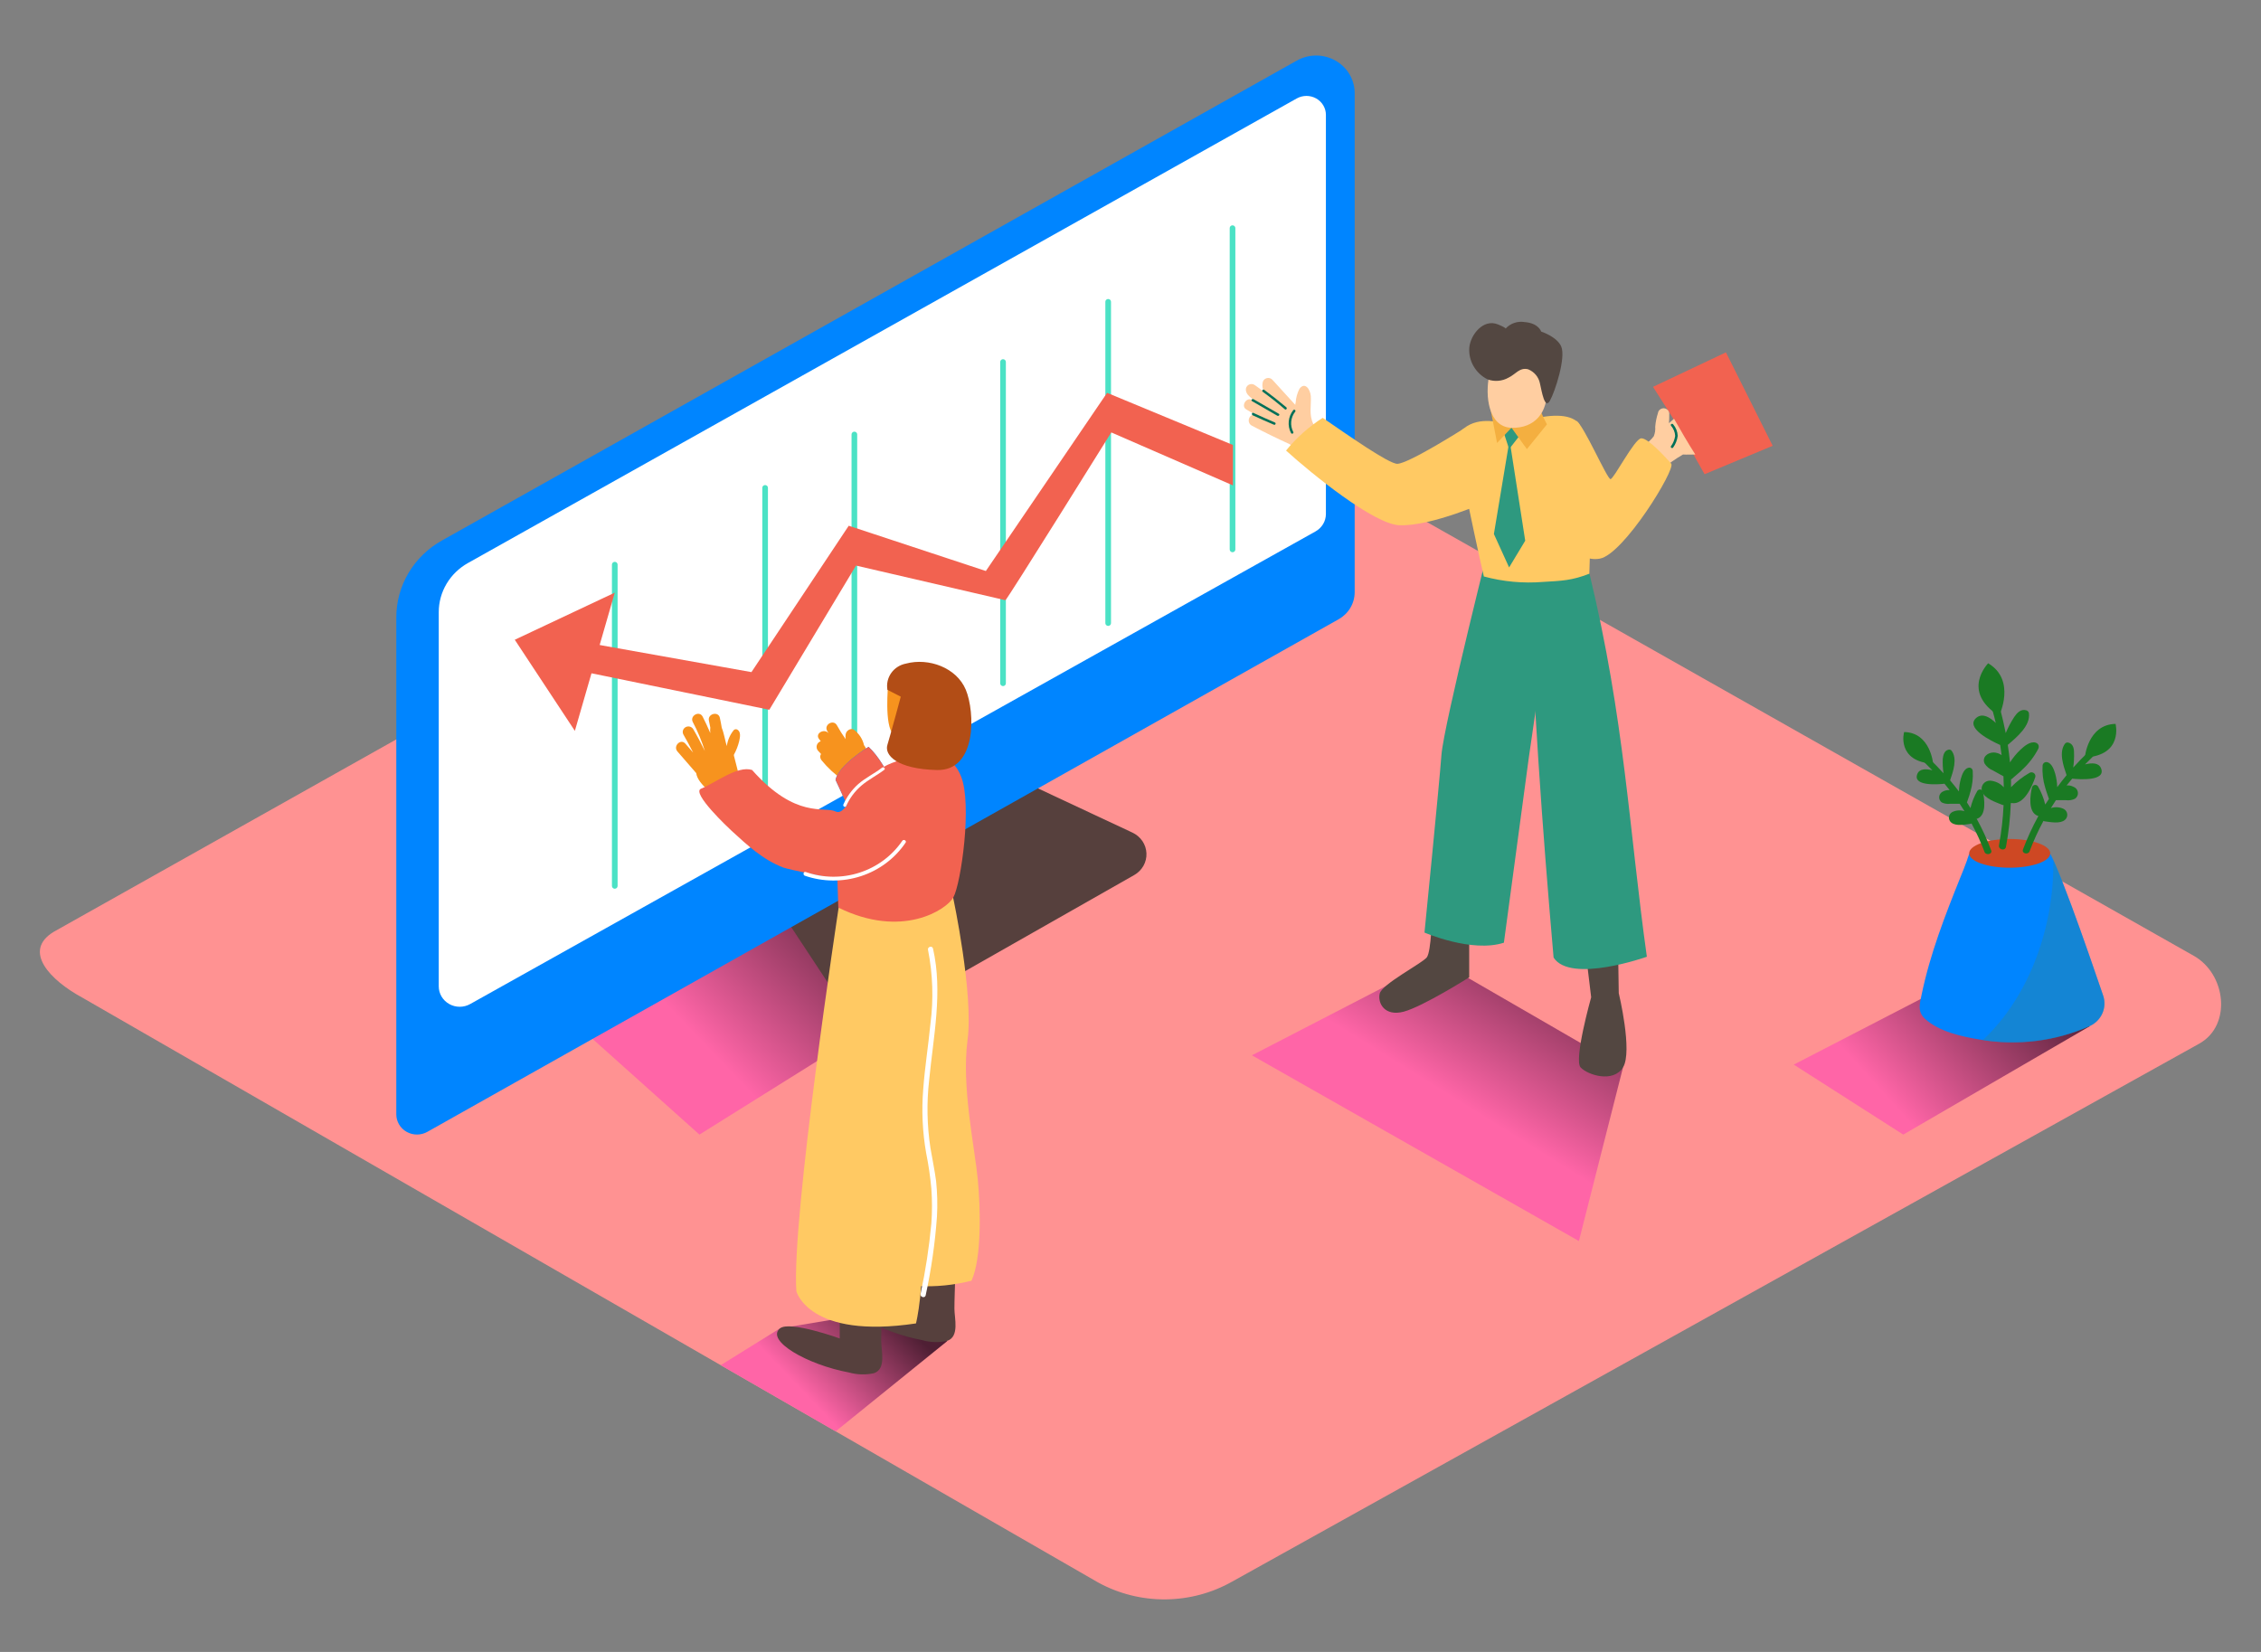 <svg width="130" height="95" viewBox="0 0 130 95" fill="none" xmlns="http://www.w3.org/2000/svg">
<rect x="0" y="0" width="130" height="95" fill="#808080" stroke="none"/>
<path d="M63.141 91.007L4.732 57.371C2.873 56.367 1.277 54.682 3.091 53.586L61.711 20.653C62.592 20.121 63.928 19.773 64.821 20.279L126.136 54.967C127.995 56.018 128.329 58.957 126.461 60.012L70.85 90.953C69.681 91.615 68.355 91.968 67.003 91.978C65.651 91.987 64.32 91.653 63.141 91.007Z" fill="#FF9292"/>
<path d="M52.926 57.301L40.215 65.249L33.03 58.814L50.872 48.728" fill="url(#paint0_linear_536_1152)"/>
<path d="M54.46 77.127L48.048 82.314L41.441 78.508L44.843 76.393L52.491 75.123" fill="url(#paint1_linear_536_1152)"/>
<path d="M93.317 61.389L90.782 71.37L71.981 60.689L82.605 55.195" fill="url(#paint2_linear_536_1152)"/>
<path d="M120.153 59.017L109.431 65.249L103.135 61.224L113.76 55.73" fill="url(#paint3_linear_536_1152)"/>
<path d="M58.939 44.992L65.114 47.883C65.346 47.992 65.543 48.16 65.685 48.369C65.827 48.579 65.907 48.822 65.917 49.073C65.928 49.324 65.868 49.572 65.744 49.792C65.62 50.013 65.437 50.195 65.215 50.322L50.606 58.625C50.29 58.804 49.915 58.858 49.56 58.775C49.204 58.692 48.895 58.478 48.698 58.178L45.149 52.795" fill="#56403D"/>
<path d="M25.409 31.084L74.565 3.483C74.902 3.294 75.284 3.194 75.673 3.194C76.062 3.194 76.445 3.294 76.782 3.483C77.119 3.673 77.399 3.946 77.593 4.274C77.787 4.603 77.89 4.975 77.889 5.355V34.057C77.889 34.373 77.804 34.682 77.642 34.955C77.48 35.228 77.247 35.455 76.966 35.612L24.57 65.091C24.389 65.192 24.184 65.246 23.975 65.246C23.766 65.246 23.561 65.192 23.381 65.091C23.2 64.989 23.049 64.843 22.945 64.666C22.841 64.49 22.786 64.29 22.786 64.087V35.505C22.785 34.608 23.028 33.727 23.488 32.951C23.949 32.175 24.611 31.531 25.409 31.084Z" fill="#0085FF"/>
<path d="M74.558 5.662L26.9 32.382C26.391 32.668 25.969 33.079 25.675 33.574C25.381 34.07 25.226 34.632 25.227 35.204V56.721C25.226 56.928 25.282 57.13 25.387 57.309C25.493 57.488 25.645 57.636 25.828 57.739C26.011 57.843 26.219 57.897 26.43 57.898C26.642 57.898 26.85 57.844 27.034 57.741L75.637 30.562C75.819 30.46 75.969 30.314 76.075 30.138C76.18 29.962 76.235 29.762 76.235 29.558V6.609C76.236 6.417 76.185 6.229 76.087 6.063C75.989 5.897 75.848 5.759 75.678 5.663C75.508 5.567 75.315 5.516 75.118 5.516C74.922 5.516 74.728 5.566 74.558 5.662Z" fill="white"/>
<path d="M71.029 13.116V31.6C71.029 31.642 71.012 31.682 70.981 31.712C70.951 31.742 70.909 31.759 70.866 31.759C70.823 31.759 70.782 31.742 70.751 31.712C70.721 31.682 70.704 31.642 70.704 31.6V13.116C70.704 13.074 70.721 13.034 70.751 13.004C70.782 12.975 70.823 12.958 70.866 12.958C70.909 12.958 70.951 12.975 70.981 13.004C71.012 13.034 71.029 13.074 71.029 13.116Z" fill="#4BE2C5"/>
<path d="M63.879 17.353V35.837C63.879 35.879 63.862 35.919 63.831 35.949C63.801 35.979 63.759 35.995 63.716 35.995C63.673 35.995 63.632 35.979 63.601 35.949C63.571 35.919 63.554 35.879 63.554 35.837V17.353C63.554 17.311 63.571 17.271 63.601 17.241C63.632 17.212 63.673 17.195 63.716 17.195C63.759 17.195 63.801 17.212 63.831 17.241C63.862 17.271 63.879 17.311 63.879 17.353Z" fill="#4BE2C5"/>
<path d="M57.834 20.815V39.298C57.834 39.34 57.817 39.381 57.786 39.41C57.756 39.44 57.714 39.457 57.671 39.457C57.628 39.457 57.587 39.44 57.556 39.41C57.526 39.381 57.509 39.34 57.509 39.298V20.815C57.509 20.773 57.526 20.732 57.556 20.703C57.587 20.673 57.628 20.656 57.671 20.656C57.714 20.656 57.756 20.673 57.786 20.703C57.817 20.732 57.834 20.773 57.834 20.815Z" fill="#4BE2C5"/>
<path d="M49.286 24.982V43.466C49.286 43.508 49.269 43.548 49.239 43.578C49.208 43.608 49.167 43.624 49.124 43.624C49.081 43.624 49.039 43.608 49.009 43.578C48.978 43.548 48.961 43.508 48.961 43.466V24.982C48.961 24.94 48.978 24.9 49.009 24.87C49.039 24.84 49.081 24.824 49.124 24.824C49.167 24.824 49.208 24.84 49.239 24.87C49.269 24.9 49.286 24.94 49.286 24.982Z" fill="#4BE2C5"/>
<path d="M44.154 28.053V46.55C44.154 46.592 44.137 46.632 44.107 46.662C44.077 46.691 44.035 46.708 43.992 46.708C43.949 46.708 43.908 46.691 43.877 46.662C43.847 46.632 43.83 46.592 43.83 46.55V28.053C43.83 28.011 43.847 27.971 43.877 27.941C43.908 27.912 43.949 27.895 43.992 27.895C44.035 27.895 44.077 27.912 44.107 27.941C44.137 27.971 44.154 28.011 44.154 28.053Z" fill="#4BE2C5"/>
<path d="M35.51 32.468V50.952C35.51 50.994 35.492 51.034 35.462 51.064C35.431 51.093 35.39 51.11 35.347 51.11C35.304 51.11 35.263 51.093 35.232 51.064C35.202 51.034 35.184 50.994 35.184 50.952V32.468C35.184 32.426 35.202 32.386 35.232 32.356C35.263 32.326 35.304 32.31 35.347 32.31C35.39 32.31 35.431 32.326 35.462 32.356C35.492 32.386 35.51 32.426 35.51 32.468Z" fill="#4BE2C5"/>
<path d="M70.889 25.59V27.914L63.895 24.868C63.895 24.868 57.889 34.517 57.808 34.517L49.218 32.525L44.233 40.818L32.139 38.336L32.565 36.752L43.206 38.652L48.799 30.235L56.683 32.838L63.654 22.591L70.889 25.59Z" fill="#F26250"/>
<path d="M35.347 34.083L33.053 42.031L29.598 36.791L35.347 34.083Z" fill="#F26250"/>
<path d="M72.15 22.148C72.332 22.274 72.511 22.407 72.689 22.537C72.593 22.382 72.559 22.197 72.595 22.018C72.602 21.955 72.628 21.895 72.67 21.847C72.712 21.799 72.768 21.764 72.831 21.747C72.894 21.73 72.96 21.731 73.022 21.751C73.084 21.771 73.138 21.809 73.177 21.86C73.61 22.337 74.044 22.812 74.477 23.285C74.477 23.24 74.477 23.196 74.496 23.155C74.512 22.876 74.588 22.603 74.718 22.354C75.016 21.955 75.329 22.354 75.368 22.781C75.4 23.342 75.244 23.864 75.523 24.406C75.709 24.674 75.95 24.9 76.232 25.071C76.501 25.282 76.774 25.482 77.051 25.672C77.107 25.714 77.148 25.773 77.167 25.84C77.186 25.906 77.182 25.977 77.156 26.041C77.13 26.105 77.083 26.159 77.022 26.195C76.962 26.231 76.891 26.246 76.82 26.239C76.851 26.284 76.87 26.337 76.874 26.391C76.879 26.445 76.868 26.499 76.845 26.549C76.821 26.598 76.785 26.641 76.74 26.672C76.695 26.704 76.642 26.724 76.586 26.73C76.635 26.996 76.333 27.284 76.089 27.047C75.491 26.483 74.838 25.978 74.139 25.539C73.409 25.206 72.689 24.853 71.981 24.482C71.617 24.292 71.844 23.706 72.225 23.89L72.28 23.918L71.656 23.544C71.331 23.358 71.656 22.819 71.981 22.997L72.056 23.038L72.264 23.155L71.987 22.927C71.819 22.784 71.662 22.667 71.633 22.436C71.626 22.375 71.638 22.313 71.667 22.258C71.696 22.203 71.74 22.158 71.795 22.127C71.85 22.097 71.912 22.082 71.976 22.086C72.039 22.09 72.099 22.111 72.15 22.148Z" fill="#FFCEA1"/>
<path d="M74.357 23.588C74.368 23.574 74.386 23.564 74.404 23.562C74.423 23.559 74.442 23.564 74.457 23.576C74.473 23.587 74.482 23.604 74.485 23.622C74.487 23.64 74.482 23.659 74.471 23.674C74.34 23.839 74.261 24.037 74.241 24.244C74.222 24.451 74.263 24.66 74.36 24.845C74.402 24.928 74.269 24.982 74.227 24.899C74.12 24.691 74.076 24.457 74.099 24.226C74.122 23.994 74.211 23.773 74.357 23.588Z" fill="#007058"/>
<path d="M72.689 22.42C73.123 22.739 73.546 23.073 73.96 23.424C74.028 23.484 73.944 23.598 73.873 23.535C73.463 23.182 73.039 22.847 72.602 22.531C72.587 22.519 72.577 22.503 72.574 22.484C72.572 22.466 72.577 22.447 72.589 22.433C72.6 22.418 72.618 22.408 72.636 22.406C72.655 22.404 72.674 22.409 72.689 22.42Z" fill="#007058"/>
<path d="M72.075 22.958L73.525 23.794C73.606 23.842 73.525 23.953 73.437 23.905L71.987 23.069C71.906 23.022 71.994 22.911 72.075 22.958Z" fill="#007058"/>
<path d="M72.075 23.75C72.48 23.938 72.889 24.119 73.3 24.295C73.385 24.329 73.333 24.462 73.245 24.424C72.834 24.249 72.425 24.068 72.02 23.88C71.939 23.829 71.991 23.696 72.075 23.75Z" fill="#007058"/>
<path d="M98.007 27.271L96.129 23.953L95.043 22.246L99.236 20.264L101.923 25.637L98.007 27.271Z" fill="#F26250"/>
<path d="M93.636 26.66L94.829 25.368C94.925 25.284 95.013 25.189 95.088 25.086C95.157 24.913 95.185 24.727 95.17 24.542C95.191 24.275 95.243 24.011 95.326 23.756C95.337 23.672 95.383 23.596 95.452 23.545C95.521 23.494 95.608 23.471 95.695 23.482C95.781 23.494 95.859 23.538 95.912 23.605C95.964 23.673 95.987 23.758 95.976 23.842C95.976 24.006 95.976 24.158 95.96 24.336L96.252 24.082C96.645 24.776 97.045 25.463 97.474 26.138C97.24 26.138 97.003 26.153 96.766 26.138C95.914 26.631 95.159 27.267 94.533 28.015C94.498 28.054 94.453 28.083 94.402 28.1C94.352 28.116 94.298 28.12 94.246 28.109C94.194 28.099 94.145 28.076 94.106 28.041C94.066 28.007 94.036 27.963 94.019 27.914C93.986 27.907 93.953 27.897 93.922 27.883C93.885 27.861 93.852 27.834 93.826 27.8C93.801 27.767 93.782 27.73 93.771 27.689C93.76 27.649 93.757 27.607 93.763 27.566C93.769 27.524 93.783 27.485 93.805 27.449C93.819 27.414 93.841 27.383 93.868 27.358C93.895 27.332 93.928 27.312 93.964 27.3C94.029 27.227 94.094 27.151 94.156 27.072L94.117 27.113C93.814 27.411 93.353 26.961 93.636 26.66Z" fill="#FFCEA1"/>
<path d="M96.07 25.669C96.201 25.491 96.286 25.285 96.317 25.067C96.306 24.851 96.221 24.644 96.076 24.479C96.021 24.402 96.151 24.33 96.203 24.406C96.362 24.593 96.453 24.825 96.463 25.067C96.433 25.31 96.341 25.542 96.197 25.742C96.185 25.755 96.17 25.764 96.152 25.766C96.135 25.769 96.117 25.766 96.102 25.757C96.087 25.749 96.076 25.735 96.07 25.719C96.064 25.703 96.064 25.685 96.07 25.669Z" fill="#007058"/>
<path d="M82.339 52.566C82.339 52.566 82.296 54.717 82.037 55.056C81.776 55.394 79.459 56.591 79.329 57.139C79.199 57.687 79.612 58.472 80.714 58.178C81.816 57.883 84.474 56.205 84.474 56.205V51.547" fill="#534741"/>
<path d="M91.205 55.018L91.487 57.351C91.487 57.351 90.474 60.952 90.88 61.386C91.286 61.82 92.749 62.295 93.317 61.386C93.886 60.477 93.073 57.114 93.073 57.114L93.034 54.581" fill="#534741"/>
<path d="M85.878 30.314C85.878 30.314 83.008 41.67 82.878 43.418C82.748 45.166 81.903 53.631 81.903 53.631C81.903 53.631 84.63 54.812 86.469 54.213L87.906 43.538L89.531 32.347C89.531 32.347 86.564 29.507 85.878 30.314Z" fill="#2E997F"/>
<path d="M91.39 32.993C93.415 41.369 93.665 47.696 94.689 55.021C94.689 55.021 90.298 56.582 89.326 55.068C88.676 47.604 88.14 40.121 87.896 32.632L91.39 32.993Z" fill="#2E997F"/>
<path d="M90.782 24.349C90.75 24.314 90.717 24.279 90.681 24.247C90.031 23.693 88.696 23.931 87.776 24.171C87.72 24.228 87.653 24.272 87.579 24.302C87.504 24.331 87.424 24.345 87.344 24.342H87.263C87.144 24.373 87.02 24.373 86.902 24.342C86.252 24.342 85.101 23.899 84.168 24.634C83.236 25.368 84.117 26.505 84.23 27.506C84.289 28.035 84.37 28.548 84.438 29.054C85.04 29.703 85.628 30.501 86.174 30.78C86.557 30.973 87.106 31.61 87.513 31.657C87.662 31.676 87.799 31.572 87.942 31.521C88.494 31.325 88.832 28.772 89.339 28.956C89.781 29.118 90.451 31.109 90.886 31.29C91.044 31.263 91.201 31.226 91.354 31.179C91.605 28.896 91.725 26.394 90.782 24.349Z" fill="#FFC963"/>
<path d="M88.725 33.465C89.791 33.402 90.382 33.386 91.38 32.993L91.559 27.509L84.428 29.064C84.428 29.064 85.026 31.939 85.316 33.152C86.424 33.452 87.579 33.558 88.725 33.465Z" fill="#FFC963"/>
<path d="M87.695 24.64L86.769 25.827L86.317 24.437L87.695 24.64Z" fill="#2E997F"/>
<path d="M86.794 25.298L87.695 31.096L86.769 32.632L85.894 30.71L86.794 25.298Z" fill="#2E997F"/>
<path d="M88.579 23.636C88.663 23.845 88.835 24.206 88.943 24.406L87.792 25.827L86.905 24.599L86.076 25.473L85.699 23.519C86.659 23.403 87.632 23.443 88.579 23.636Z" fill="#F4AF40"/>
<path d="M85.631 21.555C85.371 22.753 85.576 24.561 86.905 24.602C88.234 24.643 89.021 23.725 88.933 22.341C88.862 21.242 88.283 19.526 86.755 20.023C86.382 20.162 86.078 20.435 85.904 20.786C85.778 21.029 85.686 21.288 85.631 21.555Z" fill="#FFCEA1"/>
<path d="M85.534 21.819C85.192 21.648 84.91 21.382 84.722 21.055C84.535 20.728 84.451 20.355 84.481 19.982C84.552 19.247 85.287 18.31 86.132 18.658C86.707 18.896 86.551 18.915 86.551 18.915C86.685 18.759 86.86 18.642 87.056 18.573C87.252 18.504 87.463 18.486 87.669 18.522C88.472 18.588 88.611 19.067 88.611 19.067C88.611 19.067 89.525 19.364 89.765 19.928C90.041 20.561 89.417 22.506 89.115 23.044C88.813 23.582 88.644 22.487 88.54 22.043C88.504 21.866 88.424 21.699 88.307 21.559C88.19 21.419 88.038 21.309 87.867 21.239C87.373 21.106 87.129 21.537 86.736 21.717C86.556 21.82 86.354 21.882 86.146 21.899C85.939 21.917 85.729 21.889 85.534 21.819Z" fill="#534741"/>
<path d="M90.629 24.2C91.036 24.39 92.404 27.559 92.599 27.553C92.794 27.547 93.971 25.235 94.364 25.207C94.757 25.178 95.813 26.353 96.09 26.663C96.366 26.974 93.347 31.901 91.975 32.129C90.603 32.357 90.025 30.755 90.025 30.755" fill="#FFC963"/>
<path d="M80.347 26.673C79.872 26.692 77.487 25.014 76.05 24.029C75.25 24.543 74.539 25.178 73.944 25.91C75.455 27.284 78.988 30.134 80.444 30.204C82.3 30.289 85.543 28.826 85.543 28.826L84.175 24.64C84.175 24.64 81.022 26.648 80.347 26.673Z" fill="#FFC963"/>
<path d="M50.976 45.853C50.957 45.84 50.942 45.822 50.931 45.802C50.92 45.782 50.915 45.759 50.914 45.736L50.879 45.701L50.833 45.663C50.859 45.667 50.885 45.667 50.911 45.663C50.892 45.204 50.853 44.745 50.807 44.289C50.807 44.289 50.687 44.903 50.687 44.9C50.687 44.897 50.32 44.46 50.32 44.447C49.926 43.998 50.034 43.32 49.67 42.842V42.816C49.586 42.489 49.394 42.198 49.124 41.987C48.919 41.822 48.643 42.025 48.62 42.24C48.608 42.328 48.608 42.418 48.62 42.506C48.438 42.251 48.271 41.985 48.12 41.711C47.921 41.35 47.362 41.67 47.557 42.028C47.583 42.075 47.609 42.117 47.639 42.164C47.382 41.873 46.842 42.18 47.093 42.5L47.19 42.627C47.136 42.644 47.088 42.674 47.049 42.714C47.009 42.753 46.98 42.801 46.965 42.854C46.949 42.907 46.946 42.963 46.957 43.017C46.968 43.071 46.992 43.122 47.028 43.165C47.086 43.231 47.148 43.295 47.206 43.358C47.172 43.415 47.156 43.481 47.162 43.547C47.168 43.613 47.195 43.675 47.239 43.725C47.59 44.158 48.004 44.539 48.467 44.856C48.507 44.888 48.556 44.908 48.608 44.912C48.66 44.917 48.711 44.906 48.757 44.881C48.87 44.951 48.987 45.02 49.108 45.078L50.378 46.145C50.431 46.194 50.498 46.227 50.571 46.238C50.643 46.249 50.718 46.238 50.783 46.206C50.849 46.174 50.903 46.123 50.937 46.059C50.972 45.996 50.986 45.924 50.976 45.853Z" fill="#F7931E"/>
<path d="M42.198 43.456V43.402C42.334 43.153 42.437 42.886 42.504 42.611C42.549 42.395 42.614 42.085 42.39 41.955C42.352 41.935 42.309 41.93 42.267 41.941C42.226 41.951 42.191 41.977 42.169 42.012C41.965 42.273 41.834 42.581 41.788 42.905C41.704 42.652 41.633 42.183 41.499 41.854C41.467 41.661 41.431 41.468 41.389 41.278C41.298 40.879 40.67 41.05 40.761 41.445C40.791 41.575 40.813 41.708 40.84 41.841C40.827 41.947 40.827 42.053 40.84 42.158C40.706 41.841 40.56 41.525 40.398 41.208C40.206 40.847 39.644 41.167 39.835 41.525C40.117 42.058 40.349 42.616 40.528 43.19C40.316 42.76 40.095 42.335 39.855 41.924C39.81 41.855 39.739 41.805 39.658 41.786C39.576 41.767 39.49 41.778 39.418 41.819C39.345 41.86 39.292 41.927 39.268 42.005C39.245 42.084 39.254 42.168 39.292 42.24C39.491 42.582 39.676 42.931 39.852 43.279L39.41 42.769C39.14 42.452 38.681 42.908 38.951 43.216L40.03 44.46C40.111 45.138 41.288 45.876 41.288 45.876L42.562 44.951C42.546 44.799 42.224 43.545 42.198 43.456Z" fill="#F7931E"/>
<path d="M52.491 73.783V75.113C52.491 75.113 49.608 74.071 49.052 74.537C48.224 75.23 50.593 76.617 53.024 77.07C53.491 77.202 53.986 77.216 54.46 77.111C55.178 76.868 54.876 75.81 54.876 75.265C54.876 74.721 54.906 74.119 54.919 73.549" fill="#56403D"/>
<path d="M48.282 75.642V76.972C48.282 76.972 45.399 75.93 44.843 76.396C44.015 77.089 46.384 78.476 48.815 78.929C49.282 79.061 49.777 79.075 50.252 78.97C50.97 78.726 50.667 77.669 50.667 77.124C50.667 76.579 50.697 75.978 50.71 75.408" fill="#56403D"/>
<path d="M48.22 52.193C48.22 52.193 45.493 70.097 45.789 74.258C45.789 74.258 46.501 77.032 52.666 76.108C52.666 76.108 53.199 74.027 52.962 70.506C52.725 66.984 52.072 52.196 52.072 52.196L48.22 52.193Z" fill="#FFC963"/>
<path d="M49.725 73.353L50.654 51.987L54.801 51.617C54.801 51.617 55.988 57.161 55.63 59.818C55.273 62.475 56.046 66 56.222 67.846C56.381 69.505 56.446 72.371 55.858 73.653C53.83 74.165 51.69 74.06 49.725 73.353Z" fill="#FFC963"/>
<path d="M49.94 42.95C49.94 42.95 48.22 43.988 48.041 44.85C48.041 44.85 49.247 47.405 49.169 47.507C47.804 49.239 51.896 46.408 51.896 46.408C51.896 46.408 51.067 43.992 49.94 42.95Z" fill="#0085FF"/>
<path d="M49.94 42.95C49.94 42.95 48.22 43.988 48.041 44.85C48.041 44.85 49.247 47.405 49.169 47.507C47.804 49.239 51.896 46.408 51.896 46.408C51.896 46.408 51.067 43.992 49.94 42.95Z" fill="#F26250"/>
<path d="M51.067 39.339C51.067 39.377 50.83 41.721 51.366 42.237C51.903 42.753 53.333 42.553 53.69 41.977C54.047 41.401 54.48 40.669 54.099 39.795C53.719 38.921 51.132 38.763 51.067 39.339Z" fill="#F7931E"/>
<path d="M51.834 40.85C51.816 40.809 51.809 40.764 51.816 40.719C51.823 40.675 51.843 40.633 51.873 40.6C52.038 40.401 52.267 40.263 52.523 40.207C52.639 40.18 52.761 40.196 52.865 40.251C52.97 40.306 53.051 40.396 53.092 40.505C53.258 41.037 52.37 41.192 52.01 41.236C51.946 41.236 51.885 41.211 51.84 41.167C51.795 41.123 51.769 41.064 51.769 41.002C51.769 40.974 51.775 40.945 51.786 40.919C51.797 40.893 51.813 40.87 51.834 40.85Z" fill="#FFE8E6"/>
<path d="M52.929 74.417C53.216 73.077 53.423 71.723 53.55 70.36C53.598 69.694 53.598 69.025 53.55 68.359C53.488 67.672 53.388 66.989 53.251 66.313C53.039 65.099 52.982 63.864 53.082 62.637C53.176 61.37 53.375 60.129 53.498 58.871C53.681 57.458 53.634 56.025 53.358 54.625C53.316 54.444 53.602 54.365 53.645 54.549C54.217 57.06 53.664 59.616 53.423 62.117C53.275 63.416 53.3 64.729 53.498 66.022C53.605 66.655 53.739 67.288 53.823 67.922C53.894 68.605 53.91 69.292 53.872 69.977C53.762 71.497 53.545 73.008 53.222 74.499C53.18 74.673 52.894 74.597 52.929 74.417Z" fill="white"/>
<path d="M43.241 44.279C45.767 47.129 47.401 46.354 48.038 46.664C48.913 47.091 49.254 43.545 53.102 43.561C53.352 43.561 54.597 43.044 55.253 44.64C55.91 46.236 55.253 50.819 54.815 51.607C54.428 52.313 51.864 54.004 48.201 52.193L48.145 50.543C48.145 50.594 45.282 49.986 45.035 49.891C43.868 49.444 42.965 48.605 42.068 47.782C41.899 47.627 39.738 45.597 40.303 45.359C41.174 45.001 42.393 44.017 43.241 44.279Z" fill="#F26250"/>
<path d="M46.329 50.148C47.327 50.497 48.416 50.509 49.422 50.184C50.429 49.858 51.294 49.213 51.88 48.352C51.958 48.238 52.146 48.352 52.068 48.46C51.459 49.363 50.557 50.041 49.506 50.385C48.455 50.73 47.316 50.721 46.27 50.36C46.15 50.306 46.196 50.1 46.329 50.148Z" fill="white"/>
<path d="M48.49 46.268C48.686 45.823 48.976 45.424 49.342 45.096C49.761 44.726 50.278 44.488 50.716 44.146C50.804 44.077 50.931 44.197 50.843 44.27C50.43 44.587 49.943 44.827 49.543 45.166C49.156 45.494 48.85 45.903 48.649 46.363C48.6 46.458 48.448 46.369 48.49 46.268Z" fill="white"/>
<path d="M51.025 39.672L51.792 40.065C51.792 40.065 51.2 42.259 51.022 42.839C50.843 43.418 51.555 44.226 53.869 44.283C56.183 44.34 56.062 40.933 55.529 39.663C54.996 38.393 53.394 37.813 52.091 38.162C51.746 38.227 51.44 38.422 51.241 38.705C51.042 38.987 50.964 39.335 51.025 39.672Z" fill="#B24D16"/>
<path d="M113.425 48.878C113.214 48.976 113.152 49.33 113.084 49.511C112.973 49.828 112.846 50.128 112.723 50.436C111.832 52.652 110.968 54.869 110.484 57.215C110.373 57.747 110.237 58.194 110.695 58.602C111.514 59.337 112.781 59.609 113.847 59.787C115.98 60.152 118.175 59.881 120.146 59.008C120.474 58.859 120.735 58.597 120.878 58.273C121.021 57.949 121.037 57.585 120.923 57.25C120.052 54.692 117.998 48.735 117.598 48.7C117.114 48.64 115.641 47.861 113.425 48.878Z" fill="#0085FF"/>
<path opacity="0.4" d="M120.929 57.26C120.243 55.249 118.823 51.151 118.059 49.457C118.118 53.187 116.759 57.228 114.007 59.815C116.091 60.146 118.23 59.869 120.152 59.017C120.481 58.868 120.741 58.607 120.885 58.283C121.028 57.959 121.044 57.594 120.929 57.26Z" fill="#328593"/>
<path d="M115.55 49.901C116.837 49.901 117.881 49.531 117.881 49.074C117.881 48.618 116.837 48.248 115.55 48.248C114.264 48.248 113.22 48.618 113.22 49.074C113.22 49.531 114.264 49.901 115.55 49.901Z" fill="#CE4823"/>
<path d="M114.488 48.906C114.253 48.279 113.973 47.668 113.649 47.079H113.688C114.231 46.883 114.098 45.942 114.013 45.527C114.004 45.495 113.984 45.466 113.958 45.444C113.932 45.422 113.899 45.407 113.865 45.403C113.83 45.399 113.795 45.404 113.764 45.419C113.732 45.434 113.706 45.457 113.688 45.486C113.51 45.794 113.377 46.126 113.295 46.471L113.097 46.154V46.135C113.145 45.999 113.194 45.86 113.236 45.724C113.259 45.66 113.277 45.596 113.292 45.531C113.407 45.142 113.452 44.737 113.425 44.334C113.423 44.303 113.414 44.274 113.399 44.248C113.38 44.211 113.349 44.181 113.311 44.163C113.273 44.145 113.229 44.141 113.188 44.15C112.931 44.197 112.807 44.558 112.742 44.783C112.676 45.022 112.639 45.267 112.632 45.515C112.472 45.303 112.304 45.092 112.128 44.881V44.862C112.294 44.381 112.564 43.618 112.2 43.159C112.178 43.137 112.15 43.121 112.12 43.114C112.09 43.106 112.058 43.106 112.027 43.114C111.784 43.171 111.728 43.431 111.702 43.637C111.69 43.915 111.705 44.194 111.745 44.47C111.489 44.182 111.22 43.906 110.939 43.64C110.776 43.485 110.526 43.729 110.688 43.884C110.851 44.039 110.971 44.159 111.108 44.299C110.727 44.2 110.357 44.204 110.237 44.517C109.967 45.214 111.397 45.119 111.803 45.071C111.903 45.192 112.001 45.314 112.099 45.439C111.971 45.428 111.842 45.453 111.728 45.511C111.667 45.536 111.614 45.577 111.574 45.628C111.533 45.679 111.507 45.74 111.499 45.804C111.49 45.868 111.498 45.933 111.523 45.993C111.548 46.053 111.589 46.105 111.641 46.145C111.79 46.218 111.959 46.246 112.125 46.224H112.677C112.772 46.363 112.863 46.509 112.95 46.651C112.835 46.613 112.714 46.598 112.593 46.607C112.471 46.616 112.353 46.648 112.245 46.702C112.192 46.732 112.147 46.774 112.114 46.824C112.081 46.875 112.062 46.932 112.057 46.992C112.052 47.052 112.062 47.111 112.087 47.166C112.111 47.221 112.149 47.27 112.196 47.307C112.466 47.526 112.976 47.418 113.288 47.38C113.312 47.377 113.336 47.369 113.357 47.358C113.647 47.895 113.9 48.45 114.114 49.02C114.224 49.204 114.566 49.115 114.488 48.906Z" fill="#1A7A23"/>
<path d="M111.15 43.922C111.15 43.922 110.997 42.126 109.483 42.098C109.466 42.098 109.028 43.804 111.15 43.922Z" fill="#1A7A23"/>
<path d="M116.314 48.852C116.564 48.188 116.862 47.541 117.205 46.917H117.162C116.587 46.709 116.727 45.711 116.837 45.271C116.848 45.237 116.868 45.206 116.896 45.183C116.923 45.16 116.957 45.145 116.993 45.141C117.029 45.136 117.066 45.142 117.099 45.157C117.132 45.172 117.16 45.196 117.179 45.227C117.367 45.553 117.507 45.904 117.595 46.268C117.662 46.159 117.731 46.053 117.803 45.952V45.933C117.751 45.787 117.702 45.641 117.653 45.496C117.629 45.429 117.608 45.362 117.592 45.293C117.466 44.883 117.416 44.454 117.442 44.026C117.444 43.994 117.454 43.962 117.471 43.934C117.491 43.895 117.524 43.863 117.564 43.844C117.605 43.825 117.651 43.82 117.696 43.83C117.969 43.881 118.098 44.264 118.167 44.492C118.237 44.745 118.276 45.005 118.284 45.268C118.455 45.035 118.633 44.807 118.817 44.584V44.562C118.641 44.048 118.355 43.241 118.742 42.753C118.765 42.73 118.794 42.714 118.826 42.705C118.858 42.697 118.892 42.697 118.924 42.706C119.184 42.769 119.249 43.023 119.249 43.26C119.261 43.554 119.246 43.849 119.203 44.14C119.476 43.836 119.761 43.543 120.058 43.26C120.23 43.095 120.497 43.355 120.325 43.52C120.153 43.684 120.026 43.811 119.883 43.96C120.289 43.858 120.679 43.862 120.806 44.191C121.092 44.929 119.574 44.824 119.145 44.78C119.039 44.909 118.93 45.039 118.82 45.169C118.956 45.157 119.092 45.184 119.213 45.245C119.282 45.27 119.342 45.313 119.388 45.368C119.433 45.424 119.462 45.491 119.472 45.562C119.482 45.632 119.472 45.704 119.443 45.769C119.414 45.835 119.367 45.891 119.307 45.933C119.149 46.011 118.97 46.041 118.794 46.018H118.209C118.108 46.167 118.014 46.335 117.92 46.471C118.042 46.431 118.171 46.416 118.299 46.425C118.427 46.434 118.552 46.468 118.667 46.525C118.722 46.557 118.768 46.601 118.802 46.654C118.836 46.706 118.856 46.766 118.861 46.828C118.866 46.89 118.856 46.953 118.831 47.01C118.807 47.068 118.768 47.118 118.719 47.158C118.433 47.389 117.894 47.275 117.562 47.234C117.537 47.231 117.513 47.224 117.491 47.212C117.183 47.781 116.915 48.369 116.688 48.973C116.594 49.169 116.233 49.084 116.314 48.852Z" fill="#1A7A23"/>
<path d="M119.87 43.564C119.87 43.564 120.032 41.664 121.638 41.629C121.638 41.629 122.103 43.44 119.87 43.564Z" fill="#1A7A23"/>
<path d="M115.339 48.694C115.492 47.864 115.584 47.025 115.615 46.183H115.664C116.383 46.306 116.854 45.198 117.023 44.685C117.033 44.644 117.031 44.601 117.017 44.561C117.002 44.521 116.976 44.486 116.942 44.46C116.907 44.434 116.866 44.419 116.823 44.415C116.779 44.412 116.736 44.421 116.698 44.441C116.303 44.667 115.943 44.946 115.628 45.271C115.628 45.117 115.628 44.964 115.628 44.812H115.651C115.794 44.695 115.934 44.571 116.074 44.448C116.14 44.393 116.203 44.335 116.262 44.273C116.643 43.925 116.959 43.515 117.195 43.061C117.212 43.026 117.221 42.988 117.221 42.95C117.225 42.898 117.211 42.846 117.181 42.803C117.15 42.76 117.106 42.728 117.055 42.712C116.73 42.605 116.376 42.924 116.165 43.118C115.937 43.336 115.736 43.581 115.567 43.846C115.534 43.506 115.492 43.168 115.44 42.833L115.463 42.817C115.96 42.392 116.763 41.727 116.655 41.002C116.646 40.965 116.626 40.931 116.598 40.903C116.57 40.876 116.535 40.857 116.496 40.847C116.191 40.758 115.97 40.999 115.817 41.224C115.623 41.52 115.458 41.833 115.323 42.158C115.23 41.687 115.121 41.219 114.998 40.752C114.979 40.7 114.941 40.657 114.891 40.632C114.842 40.606 114.784 40.6 114.73 40.614C114.675 40.628 114.628 40.661 114.598 40.707C114.567 40.753 114.556 40.809 114.566 40.863C114.634 41.1 114.692 41.338 114.751 41.575C114.397 41.233 113.994 41.009 113.659 41.259C112.911 41.851 114.53 42.633 115.004 42.842C115.034 43.035 115.063 43.228 115.086 43.425C114.953 43.333 114.796 43.28 114.634 43.273C114.267 43.273 113.938 43.561 114.114 43.922C114.228 44.095 114.394 44.229 114.588 44.308L115.193 44.644C115.193 44.856 115.209 45.068 115.212 45.277C115.112 45.165 114.99 45.073 114.852 45.007C114.715 44.941 114.566 44.903 114.413 44.894C114.335 44.894 114.259 44.913 114.19 44.948C114.122 44.983 114.063 45.034 114.019 45.096C113.975 45.159 113.948 45.231 113.939 45.306C113.93 45.381 113.94 45.457 113.968 45.527C114.121 45.933 114.744 46.129 115.112 46.281C115.14 46.293 115.169 46.299 115.199 46.3C115.165 47.065 115.078 47.827 114.939 48.58C114.858 48.856 115.287 48.97 115.339 48.694Z" fill="#1A7A23"/>
<path d="M114.939 41.167C114.939 41.167 115.947 39.115 114.312 38.143C114.312 38.155 112.72 39.748 114.939 41.167Z" fill="#1A7A23"/>
<defs>
<linearGradient id="paint0_linear_536_1152" x1="40.618" y1="60.201" x2="50.259" y2="50.974" gradientUnits="userSpaceOnUse">
<stop stop-color="#FF65A7"/>
<stop offset="1" stop-color="#4F1F34"/>
</linearGradient>
<linearGradient id="paint1_linear_536_1152" x1="45.861" y1="79.715" x2="50.891" y2="74.904" gradientUnits="userSpaceOnUse">
<stop stop-color="#FF65A7"/>
<stop offset="1" stop-color="#4F1F34"/>
</linearGradient>
<linearGradient id="paint2_linear_536_1152" x1="83.356" y1="63.026" x2="90.036" y2="52.317" gradientUnits="userSpaceOnUse">
<stop stop-color="#FF65A7"/>
<stop offset="1" stop-color="#4F1F34"/>
</linearGradient>
<linearGradient id="paint3_linear_536_1152" x1="108.345" y1="62.953" x2="117.317" y2="54.84" gradientUnits="userSpaceOnUse">
<stop stop-color="#FF65A7"/>
<stop offset="1" stop-color="#4F1F34"/>
</linearGradient>
</defs>
</svg>
